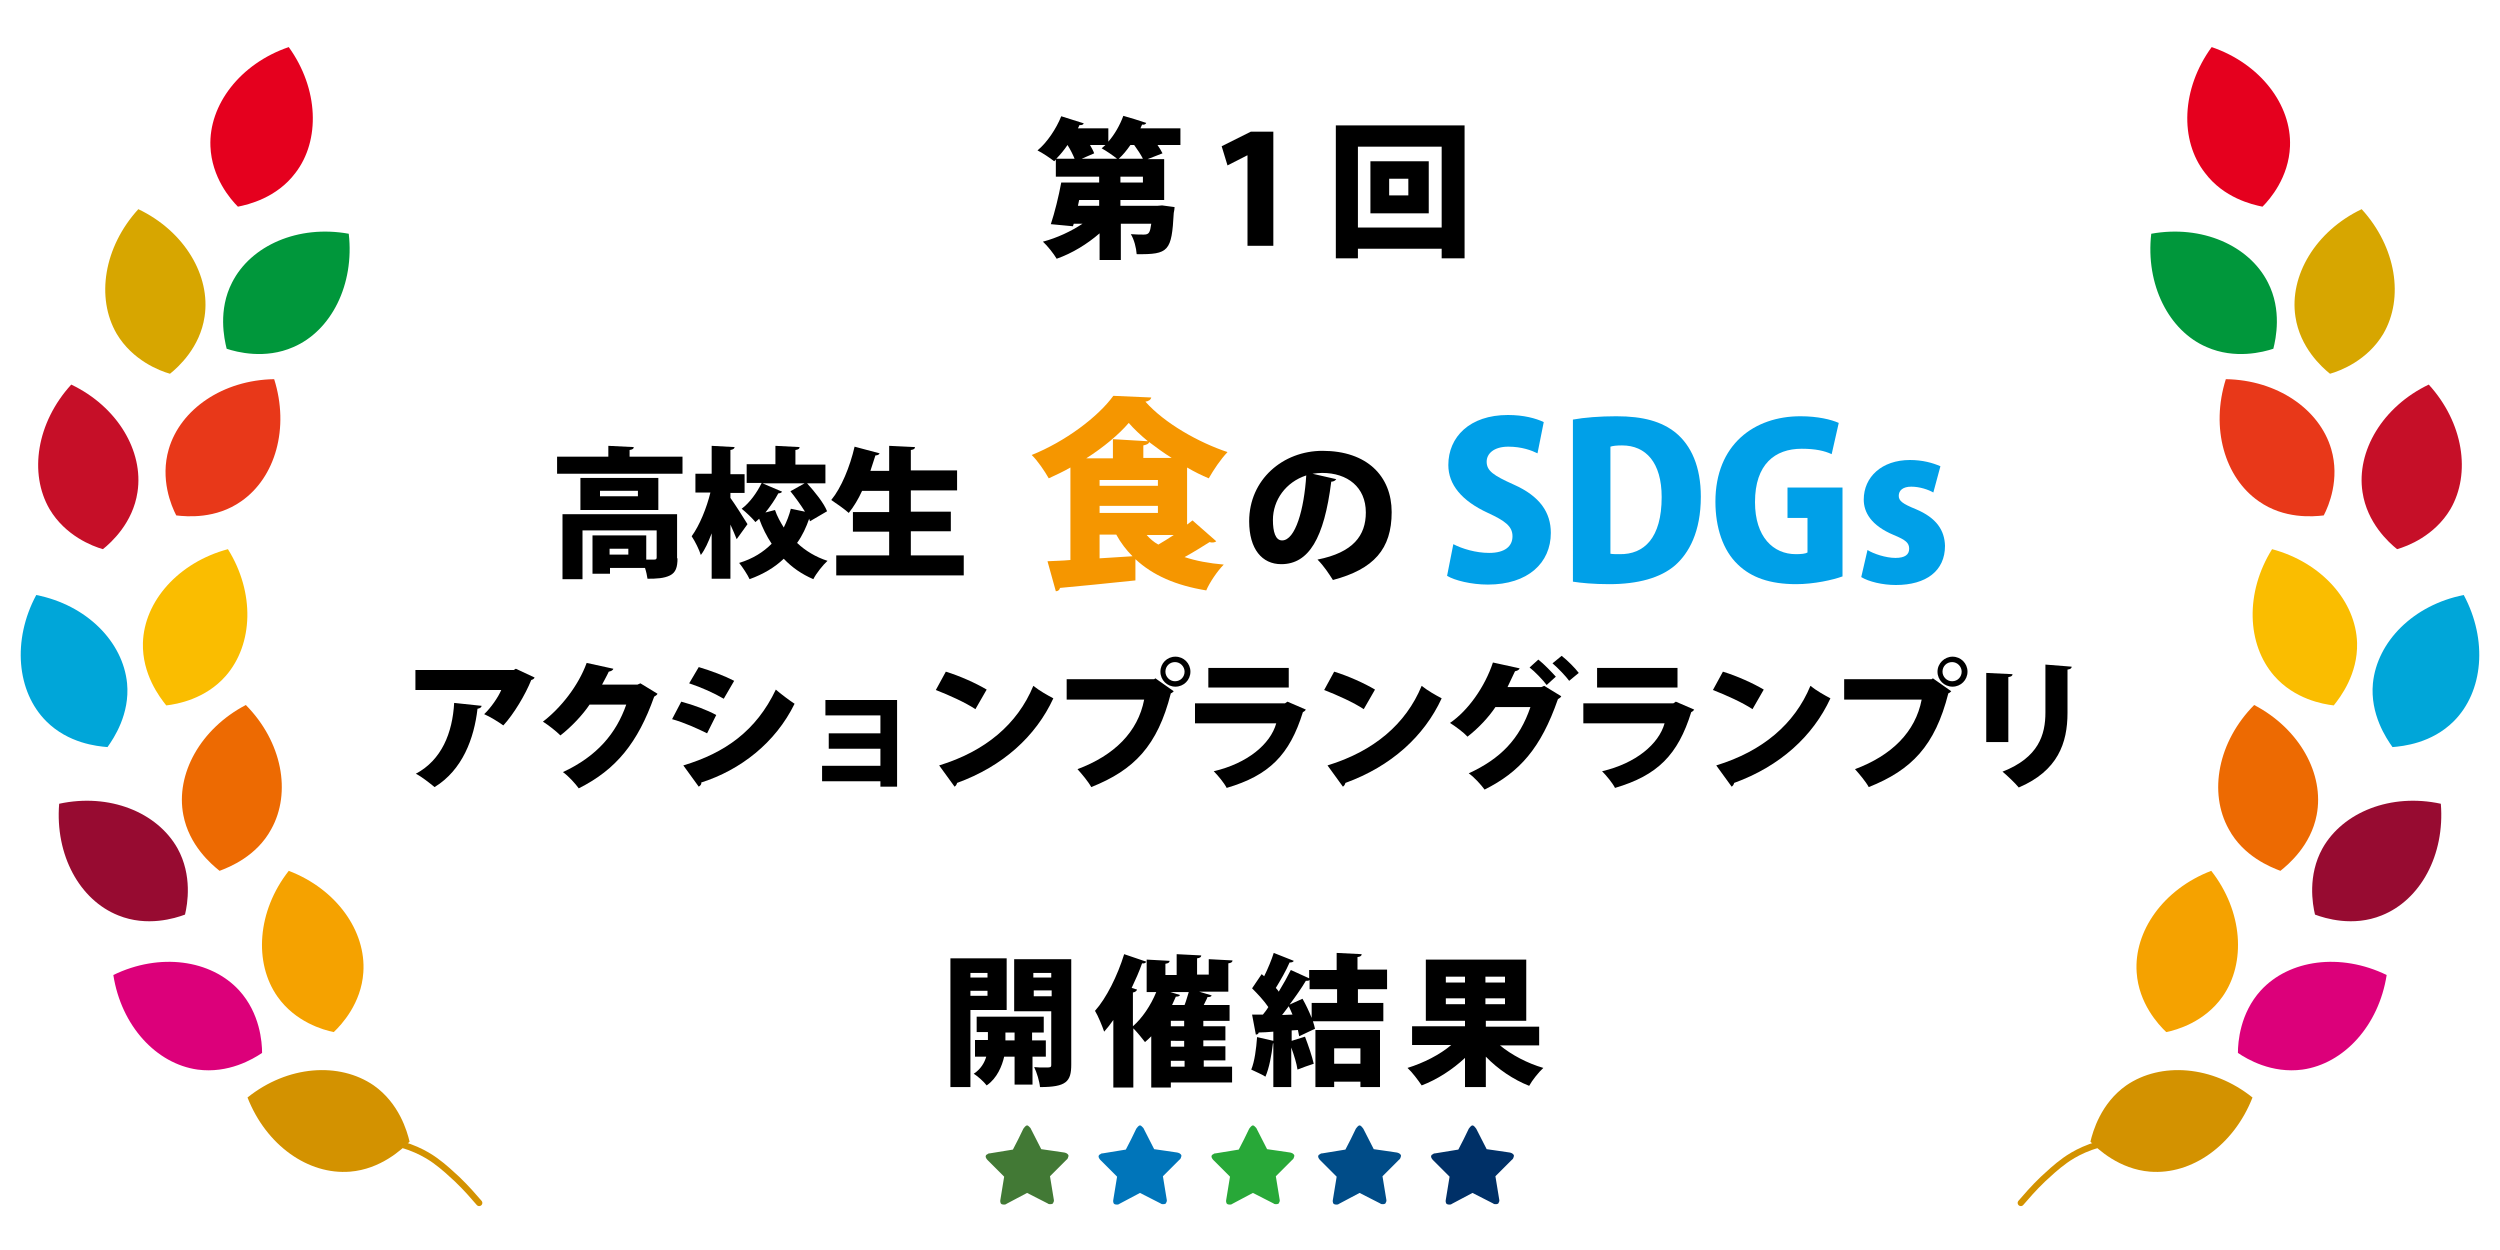<?xml version="1.0" encoding="utf-8"?>
<!-- Generator: Adobe Illustrator 28.0.0, SVG Export Plug-In . SVG Version: 6.00 Build 0)  -->
<!DOCTYPE svg PUBLIC "-//W3C//DTD SVG 1.1//EN" "http://www.w3.org/Graphics/SVG/1.1/DTD/svg11.dtd">
<svg version="1.1" id="レイヤー_1" xmlns:x="http://ns.adobe.com/Extensibility/1.0/" xmlns:i="http://ns.adobe.com/AdobeIllustrator/10.0/" xmlns:graph="http://ns.adobe.com/Graphs/1.0/"
	 xmlns="http://www.w3.org/2000/svg" xmlns:xlink="http://www.w3.org/1999/xlink" x="0px" y="0px" viewBox="0 0 600 300"
	 style="enable-background:new 0 0 600 300;" xml:space="preserve">
<style type="text/css">
	.st0{fill:#F59600;}
	.st1{fill:#00A0E8;}
	.st2{fill:#E5001E;}
	.st3{fill:#00973B;}
	.st4{fill:#D7A600;}
	.st5{fill:#C60F28;}
	.st6{fill:#E83819;}
	.st7{fill:#00A6D9;}
	.st8{fill:#FABD00;}
	.st9{fill:#970B31;}
	.st10{fill:#ED6A02;}
	.st11{fill:#DC007A;}
	.st12{fill:#D39200;}
	.st13{fill:#F5A200;}
	.st14{fill:none;stroke:#D39200;stroke-width:1.526;stroke-linecap:round;stroke-miterlimit:10;}
	.st15{fill:#427935;}
	.st16{fill:#0075BA;}
	.st17{fill:#28A838;}
	.st18{fill:#004C88;}
	.st19{fill:#003067;}
</style>
<g>
	<path class="st2" d="M69.3,11.3c-11.7,4-19.2,13.9-18.8,23.8c0.3,7.5,4.8,12.7,6.6,14.5c2.5-0.5,9.3-2.1,13.8-8.1
		C76.9,33.7,76.5,21.3,69.3,11.3z"/>
	<path class="st3" d="M83.7,56.1c-12.1-2.2-23.5,2.8-28,11.7c-3.4,6.6-1.9,13.5-1.3,15.9c2.4,0.8,9.2,2.6,16-0.4
		C79.5,79.4,85.1,68.3,83.7,56.1z"/>
	<path class="st4" d="M33.2,50.2c-8.3,9.1-10.2,21.3-5.2,29.9c3.8,6.4,10.3,8.9,12.8,9.6c2-1.6,7.2-6.3,8.3-13.7
		C50.6,66.2,44.3,55.5,33.2,50.2z"/>
	<path class="st5" d="M17.1,92.3c-8.3,9.1-10.2,21.3-5.2,29.9c3.8,6.4,10.3,8.9,12.8,9.6c2-1.6,7.2-6.3,8.3-13.7
		C34.5,108.3,28.2,97.6,17.1,92.3z"/>
	<path class="st6" d="M65.8,91c-12.3,0.2-22.5,7.2-25.3,16.8c-2.1,7.2,0.6,13.6,1.8,15.9c2.6,0.3,9.5,0.9,15.6-3.4
		C66.1,114.6,69.5,102.7,65.8,91z"/>
	<path class="st7" d="M8.7,142.8c-5.8,10.8-4.7,23.2,2.4,30.3c5.3,5.3,12.2,6,14.7,6.2c1.5-2.1,5.4-7.9,4.7-15.3
		C29.5,154,20.8,145.2,8.7,142.8z"/>
	<path class="st8" d="M54.7,131.8c-11.9,3.2-20.1,12.5-20.4,22.5c-0.2,7.5,4,13,5.6,15c2.6-0.3,9.4-1.5,14.3-7.1
		C60.8,154.6,61.2,142.2,54.7,131.8z"/>
	<path class="st9" d="M14.2,192.9c-1,12.3,4.9,23.1,14.2,26.8c6.9,2.8,13.6,0.7,16-0.2c0.6-2.5,1.8-9.4-1.8-15.9
		C37.7,194.9,26.2,190.3,14.2,192.9z"/>
	<path class="st10" d="M59,169.2c-10.9,5.7-16.9,16.6-15,26.4c1.4,7.3,6.7,11.8,8.7,13.4c2.4-0.9,8.9-3.5,12.4-10
		C70,190.2,67.7,178,59,169.2z"/>
	<path class="st11" d="M27.2,234c1.9,12.2,10.3,21.3,20.2,22.7c7.4,1,13.3-2.5,15.5-4c0-2.6-0.5-9.5-5.5-15
		C50.6,230.3,38.3,228.6,27.2,234z"/>
	<path class="st12" d="M59.4,263.4c4.5,11.5,14.6,18.6,24.6,17.8c7.4-0.6,12.5-5.4,14.3-7.2c-0.6-2.5-2.5-9.2-8.6-13.5
		C81.4,254.8,69,255.7,59.4,263.4z"/>
	<path class="st13" d="M69.3,209c-7.6,9.7-8.4,22.1-2.7,30.2c4.3,6.1,11,8,13.5,8.5c1.9-1.8,6.6-6.9,7.1-14.3
		C87.9,223.5,80.8,213.4,69.3,209z"/>
	<path class="st14" d="M92.3,273.8c6.1,0.9,10,3.2,12.1,4.7c2.1,1.5,4,3.3,5.3,4.5c2.3,2.2,4,4.2,5.3,5.7"/>
</g>
<g>
	<path class="st2" d="M530.8,11.3c11.7,4,19.2,13.9,18.8,23.8c-0.3,7.5-4.8,12.7-6.6,14.5c-2.5-0.5-9.3-2.1-13.8-8.1
		C523.1,33.7,523.5,21.3,530.8,11.3z"/>
	<path class="st3" d="M516.3,56.1c12.1-2.2,23.5,2.8,28,11.7c3.4,6.6,1.9,13.5,1.3,15.9c-2.4,0.8-9.2,2.6-16-0.4
		C520.5,79.4,514.9,68.3,516.3,56.1z"/>
	<path class="st4" d="M566.8,50.2c8.3,9.1,10.2,21.3,5.2,29.9c-3.8,6.4-10.3,8.9-12.8,9.6c-2-1.6-7.2-6.3-8.3-13.7
		C549.4,66.2,555.7,55.5,566.8,50.2z"/>
	<path class="st5" d="M582.9,92.3c8.3,9.1,10.2,21.3,5.2,29.9c-3.8,6.4-10.3,8.9-12.8,9.6c-2-1.6-7.2-6.3-8.3-13.7
		C565.5,108.3,571.8,97.6,582.9,92.3z"/>
	<path class="st6" d="M534.2,91c12.3,0.2,22.5,7.2,25.3,16.8c2.1,7.2-0.6,13.6-1.8,15.9c-2.6,0.3-9.5,0.9-15.6-3.4
		C533.9,114.6,530.5,102.7,534.2,91z"/>
	<path class="st7" d="M591.3,142.8c5.8,10.8,4.7,23.2-2.4,30.3c-5.3,5.3-12.2,6-14.7,6.2c-1.5-2.1-5.4-7.9-4.7-15.3
		C570.5,154,579.2,145.2,591.3,142.8z"/>
	<path class="st8" d="M545.3,131.8c11.9,3.2,20.1,12.5,20.4,22.5c0.2,7.5-4,13-5.6,15c-2.6-0.3-9.4-1.5-14.3-7.1
		C539.2,154.6,538.8,142.2,545.3,131.8z"/>
	<path class="st9" d="M585.8,192.9c1,12.3-4.9,23.1-14.2,26.8c-6.9,2.8-13.6,0.7-16-0.2c-0.6-2.5-1.8-9.4,1.8-15.9
		C562.3,194.9,573.8,190.3,585.8,192.9z"/>
	<path class="st10" d="M541,169.2c10.9,5.7,16.9,16.6,15,26.4c-1.4,7.3-6.7,11.8-8.7,13.4c-2.4-0.9-8.9-3.5-12.4-10
		C530,190.2,532.3,178,541,169.2z"/>
	<path class="st11" d="M572.8,234c-1.9,12.2-10.3,21.3-20.2,22.7c-7.4,1-13.3-2.5-15.5-4c0-2.6,0.5-9.5,5.5-15
		C549.4,230.3,561.7,228.6,572.8,234z"/>
	<path class="st12" d="M540.6,263.4c-4.5,11.5-14.6,18.6-24.6,17.8c-7.4-0.6-12.5-5.4-14.3-7.2c0.6-2.5,2.5-9.2,8.6-13.5
		C518.6,254.8,531,255.7,540.6,263.4z"/>
	<path class="st13" d="M530.7,209c7.6,9.7,8.4,22.1,2.7,30.2c-4.3,6.1-11,8-13.5,8.5c-1.9-1.8-6.6-6.9-7.1-14.3
		C512.1,223.5,519.2,213.4,530.7,209z"/>
	<path class="st14" d="M507.7,273.8c-6.1,0.9-10,3.2-12.1,4.7c-2.1,1.5-4,3.3-5.3,4.5c-2.3,2.2-4,4.2-5.3,5.7"/>
</g>
<g>
	<path d="M163.8,109.6v4.1h-30.1v-4.1h12.3v-2.6l6.1,0.3c0,0.4-0.3,0.6-1,0.7v1.6H163.8z M162.6,134c0,2.1-0.4,3.4-1.8,4.1
		c-1.4,0.7-3.2,0.8-5.4,0.8c-0.1-0.7-0.3-1.7-0.6-2.6h-8.4v1.4h-4.2v-9.2h12.9v5.8c0.8,0,1.6,0,1.9,0c0.4,0,0.6-0.1,0.6-0.5v-6.5
		h-17.8V139h-4.8v-15.6h27.5V134z M139.3,114.7H158l0,7.7h-18.7V114.7z M153.1,117.8H144v1.3h9.1V117.8z M150.8,131.7h-4.5v1.4h4.5
		V131.7z M158,114.6L158,114.6L158,114.6L158,114.6L158,114.6z"/>
	<path d="M175.3,119.5c0.9,1.2,3.5,5.3,4.1,6.3l-2.6,3.6c-0.4-1-0.9-2.2-1.5-3.5v13h-4.5V128c-0.8,2.1-1.6,3.9-2.6,5.2
		c-0.4-1.3-1.4-3.3-2.2-4.5c1.9-2.6,3.6-6.8,4.5-10.5h-3.6v-4.5h3.9V107l5.5,0.3c0,0.3-0.3,0.6-1,0.7v5.8h3.4v4.5h-3.4V119.5z
		 M193.7,116c1.9,2.1,4,4.7,4.8,6.7l-4.1,2.4c-0.1-0.2-0.1-0.4-0.2-0.6c-0.7,2-1.6,4-2.9,5.8c2,1.9,4.5,3.4,7.3,4.3
		c-1.1,1-2.7,3-3.4,4.4c-2.8-1.2-5.1-2.8-7.1-4.9c-2.2,2.1-4.9,3.7-8.2,4.9c-0.5-1.1-1.7-2.9-2.5-3.9c3.3-1,5.8-2.6,7.8-4.6
		c-1.2-1.8-2.2-3.8-3-6l-0.9,0.8c-0.7-0.9-2.3-2.4-3.3-3.2c1.9-1.4,3.7-3.9,4.8-6.2h-3.6v-4.5h6.9V107l5.8,0.3c0,0.4-0.3,0.6-1,0.7
		v3.5h7.2v4.5H193.7z M187.7,118c-0.1,0.2-0.4,0.4-0.9,0.4c-0.8,1.5-1.9,3.1-3.1,4.6l2.3-0.6c0.5,1.5,1.3,2.9,2.1,4.2
		c0.7-1.4,1.3-2.9,1.7-4.5l3.4,0.7c-1-1.6-2.3-3.4-3.5-4.9l3.4-1.9H183L187.7,118z"/>
	<path d="M218.5,133.3h12.8v4.8h-30.6v-4.8h12.7v-5.7h-8.7v-4.7h8.7v-5.1h-6.5c-0.9,2-2,3.8-3.2,5.3c-1-0.9-3-2.3-4.2-3.1
		c2.4-2.9,4.5-8,5.6-12.8l6,1.6c-0.1,0.3-0.5,0.5-1,0.5c-0.4,1.2-0.8,2.5-1.2,3.7h4.5v-6l6.2,0.3c0,0.4-0.3,0.6-1,0.7v4.9h11.1v4.8
		h-11.1v5.1h9.6v4.7h-9.6V133.3z"/>
	<path class="st0" d="M286.2,124.9l5.7,5c-0.2,0.2-0.6,0.3-0.9,0.3c-0.2,0-0.4,0-0.7-0.1c-1.6,1-3.8,2.4-6,3.6
		c2.7,0.9,5.9,1.5,9.4,1.8c-1.5,1.5-3.4,4.3-4.2,6.2c-7.3-1.2-12.8-3.6-17-7.5l0,5.1c-6.7,0.7-13.6,1.4-18.1,1.8
		c-0.1,0.5-0.5,0.8-1,0.8l-2-7.2c1.6-0.1,3.5-0.1,5.5-0.3v-22.2c-1.7,1-3.5,1.8-5.2,2.6c-0.9-1.6-2.7-4.3-4.1-5.6
		c8-3.2,15.9-9.1,19.6-14.2l9.1,0.4c-0.1,0.5-0.6,0.9-1.4,1c4.6,5.2,12.8,9.8,19.7,12.1c-1.7,1.8-3.3,4.2-4.5,6.3
		c-1.7-0.7-3.5-1.6-5.2-2.6v13.7L286.2,124.9z M267.1,105.4l8.4,0.5c-1.8-1.5-3.4-3-4.6-4.4c-2.4,2.8-6,5.8-10.2,8.5h6.4V105.4z
		 M263.9,115.2v1.4h14v-1.4H263.9z M263.9,123.1h14v-1.7h-14V123.1z M263.9,128.4v5.6l7.9-0.5c-1.5-1.5-2.8-3.2-3.9-5.2H263.9z
		 M274.4,109.9h6.8c-1.9-1.2-3.7-2.5-5.4-3.8c-0.1,0.4-0.5,0.6-1.4,0.8V109.9z M275.2,128.4c0.8,0.9,1.7,1.7,2.8,2.3
		c1.2-0.7,2.5-1.5,3.7-2.3H275.2z"/>
	<path d="M320.7,115c-0.2,0.3-0.6,0.6-1.2,0.6c-1.7,13.6-5.4,19.8-12,19.8c-4.6,0-7.7-3.6-7.7-10.3c0-10,8.1-16.9,17.6-16.9
		c10.7,0,16.6,6.1,16.6,14.7c0,8.9-4.3,13.7-14.1,16.3c-0.9-1.4-2.1-3.3-3.7-4.9c8.6-1.7,11.6-5.8,11.6-11.3c0-6.1-4.4-9.5-10.5-9.5
		c-0.8,0-1.5,0.1-2.3,0.2L320.7,115z M313.5,114.1c-4.9,1.6-8,5.9-8,10.7c0,2.8,0.6,4.9,2.2,4.9C310.9,129.7,313,122.2,313.5,114.1z
		"/>
	<path class="st1" d="M369,108.8c-1.4-0.7-3.8-1.6-7-1.6c-3.5,0-5.2,1.7-5.2,3.6c0,2.2,1.6,3.3,6.5,5.5c6.3,2.8,8.9,6.7,8.9,11.6
		c0,7.2-5.5,12.4-15.1,12.4c-4,0-8-1-9.8-2.1l1.5-7.6c2.1,1.1,5.4,2.1,8.6,2.1c3.8,0,5.6-1.6,5.6-4c0-2.4-1.8-3.7-5.9-5.6
		c-6.3-2.9-9.5-6.8-9.5-11.5c0-6.7,5.1-12,14.3-12c3.8,0,6.7,0.8,8.6,1.7L369,108.8z"/>
	<path class="st1" d="M377.5,100.7c2.7-0.5,6.5-0.8,10.4-0.8c6.6,0,10.9,1.3,14.2,3.9c3.8,3.1,6.1,8.2,6.1,15.4
		c0,8.5-2.9,13.6-6.2,16.5c-3.5,3-8.9,4.5-15.8,4.5c-3.8,0-6.8-0.3-8.7-0.6V100.7z M386.5,132.9c0.6,0.1,1.4,0.1,2.2,0.1
		c5.9,0.1,10.1-3.9,10.1-13.7c0-8.3-3.8-12.4-9.5-12.4c-1.3,0-2.2,0.1-2.8,0.3V132.9z"/>
	<path class="st1" d="M442.3,138.3c-2.4,0.9-7,1.9-11.2,1.9c-6.3,0-10.8-1.6-14-4.7c-3.6-3.4-5.4-8.9-5.4-15.1
		c0-13.7,9.3-20.5,20.4-20.5c4.2,0,7.4,0.8,9.2,1.6l-1.7,7.5c-1.7-0.8-3.9-1.3-7.2-1.3c-6.4,0-11.2,3.7-11.2,12.8
		c0,8.4,4.4,12.5,9.8,12.5c1.3,0,2.3-0.1,2.8-0.4v-8.3H429V117h13.2V138.3z"/>
	<path class="st1" d="M464,118.2c-1.2-0.7-3.3-1.4-5.3-1.4c-2,0-3,0.9-3,2.2c0,1.2,0.9,1.9,4.1,3.2c5,2.1,6.9,5.1,7,8.8
		c0,6-4.5,9.4-11.8,9.4c-3.2,0-6.5-0.8-8.3-1.9l1.5-6.5c1.4,0.9,4.4,1.9,6.7,1.9c2.3,0,3.3-0.8,3.3-2.2s-0.8-2.1-3.7-3.3
		c-5.5-2.3-7.2-5.5-7.2-8.5c0-5.4,4.3-9.5,11.1-9.5c3,0,5.5,0.7,7.3,1.5L464,118.2z"/>
	<path d="M128.3,162.6c-0.1,0.3-0.4,0.5-0.8,0.6c-1.4,3.5-4.2,8.2-6.7,10.9c-1.1-0.8-3.2-2.1-4.6-2.7c1.6-1.5,3.4-4.1,4.1-5.8H99.7
		v-4.8h23.6l0.5-0.3L128.3,162.6z M115.6,169.4c-0.1,0.4-0.4,0.6-1,0.7c-0.8,7.1-3.6,14.7-10.3,18.8c-1.1-0.9-3.1-2.5-4.5-3.2
		c6.2-3.3,8.8-9.8,9.2-17L115.6,169.4z"/>
	<path d="M157.8,166.5c-0.1,0.3-0.5,0.5-0.8,0.7c-3.9,11-9.1,17.5-18.1,22c-0.8-1.1-2.4-2.9-3.8-3.9c8.2-3.8,12.8-9.3,15.2-16.2
		h-8.8c-1.6,2.4-4.3,5.3-7,7.4c-1-1-2.9-2.5-4.2-3.3c4.3-3.3,8.5-8.6,10.5-14.1l6.4,1.4c-0.1,0.4-0.6,0.6-1.1,0.7
		c-0.5,1.1-1.1,2.1-1.6,3.1h8.5l0.7-0.3L157.8,166.5z"/>
	<path d="M163.5,168.4c3,0.8,6.2,2,8.4,3.2l-2.2,4.4c-2.2-1.1-5.5-2.6-8.4-3.4L163.5,168.4z M164,183.7c10-3,17.5-8.3,22.2-18.2
		c1,0.9,3.4,2.7,4.5,3.4c-4.6,9.4-13,15.9-22.4,18.9c0.1,0.3-0.1,0.7-0.6,1L164,183.7z M167.7,160.1c3,0.9,6.2,2.1,8.5,3.3l-2.5,4.3
		c-2.4-1.4-5.3-2.7-8.3-3.7L167.7,160.1z"/>
	<path d="M215.3,167.9v20.9h-4v-1.3h-14v-3.7h14v-4.1h-12.4v-3.7h12.4v-4.3h-13.2v-3.7H215.3z"/>
	<path d="M227,161.2c3.3,1,7.3,2.8,9.8,4.3l-2.7,4.7c-2.4-1.6-6.4-3.4-9.5-4.6L227,161.2z M225.4,183.7c11.1-3.4,18.8-9.9,22.6-19.1
		c1.5,1.2,3.3,2.2,4.8,3c-4.2,9.1-12.1,16.3-23.1,20.3c-0.1,0.4-0.3,0.7-0.6,0.9L225.4,183.7z"/>
	<path d="M256.2,163h20.8l0.3-0.2l4.4,3.1c-0.2,0.2-0.4,0.4-0.7,0.5c-3.2,12.6-8.8,18.4-19.1,22.5c-0.7-1.3-2.3-3.2-3.3-4.3
		c8.8-3.3,14.5-8.9,16-16.7h-18.6V163z M282.1,157.6c2,0,3.6,1.6,3.6,3.6s-1.6,3.6-3.6,3.6s-3.6-1.6-3.6-3.6
		C278.5,159.2,280.1,157.6,282.1,157.6z M284.3,161.2c0-1.2-1-2.3-2.3-2.3s-2.3,1-2.3,2.3c0,1.2,1,2.3,2.3,2.3
		C283.4,163.5,284.3,162.4,284.3,161.2z"/>
	<path d="M313.4,170.3c-0.1,0.2-0.4,0.5-0.7,0.6c-3.2,10.3-8.1,15.2-18.3,18.2c-0.6-1.2-2.1-3-3.1-4c8.1-1.9,13.6-6.5,15-11.5h-19.5
		v-4.8h21.6l0.6-0.4L313.4,170.3z M309.3,165h-19.3v-4.7h19.3V165z"/>
	<path d="M320.2,161.2c3.3,1,7.3,2.8,9.8,4.3l-2.7,4.7c-2.4-1.6-6.4-3.4-9.5-4.6L320.2,161.2z M318.6,183.7
		c11.1-3.4,18.8-9.9,22.6-19.1c1.5,1.2,3.3,2.2,4.8,3c-4.2,9.1-12.1,16.3-23.1,20.3c-0.1,0.4-0.3,0.7-0.6,0.9L318.6,183.7z"/>
	<path d="M374.7,167.1c-0.1,0.3-0.5,0.5-0.8,0.7c-4.1,11.8-9.2,17.5-17.6,21.7c-0.8-1.1-2.4-2.9-3.8-3.9c7.6-3.5,12.2-8.2,14.8-15.9
		h-8.4c-1.6,2.4-4,5-6.7,7.1c-0.9-1-2.8-2.4-4.2-3.3c4.3-2.9,8.4-8.7,10.3-14.5l6.4,1.4c-0.1,0.4-0.6,0.6-1.1,0.7
		c-0.5,1.1-1.3,2.8-1.8,3.8h8.1l0.7-0.3L374.7,167.1z M369.2,158.3c1.4,1.1,3.2,3,4.2,4.1l-2.2,2c-0.8-1.1-2.9-3.3-4.1-4.2
		L369.2,158.3z M374.8,157.4c1.4,1.1,3.2,2.9,4.1,4.1l-2.3,1.9c-0.7-1-2.7-3.1-4-4.2L374.8,157.4z"/>
	<path d="M406.6,170.3c-0.1,0.2-0.4,0.5-0.7,0.6c-3.2,10.3-8.1,15.2-18.3,18.2c-0.6-1.2-2.1-3-3.1-4c8.1-1.9,13.6-6.5,15-11.5h-19.5
		v-4.8h21.6l0.6-0.4L406.6,170.3z M402.6,165h-19.3v-4.7h19.3V165z"/>
	<path d="M413.5,161.2c3.3,1,7.3,2.8,9.8,4.3l-2.7,4.7c-2.4-1.6-6.4-3.4-9.5-4.6L413.5,161.2z M411.9,183.7
		c11.1-3.4,18.8-9.9,22.6-19.1c1.5,1.2,3.3,2.2,4.8,3c-4.2,9.1-12.1,16.3-23.1,20.3c-0.1,0.4-0.3,0.7-0.6,0.9L411.9,183.7z"/>
	<path d="M442.8,163h20.8l0.3-0.2l4.4,3.1c-0.2,0.2-0.4,0.4-0.7,0.5c-3.2,12.6-8.8,18.4-19.1,22.5c-0.7-1.3-2.3-3.2-3.3-4.3
		c8.8-3.3,14.5-8.9,16-16.7h-18.6V163z M468.6,157.6c2,0,3.6,1.6,3.6,3.6s-1.6,3.6-3.6,3.6s-3.6-1.6-3.6-3.6
		C465,159.2,466.7,157.6,468.6,157.6z M470.8,161.2c0-1.2-1-2.3-2.3-2.3s-2.3,1-2.3,2.3c0,1.2,1,2.3,2.3,2.3
		C469.9,163.5,470.8,162.4,470.8,161.2z"/>
	<path d="M476.7,178.2v-16.7l6.3,0.3c0,0.4-0.3,0.6-1,0.7v15.6H476.7z M497.2,160c0,0.4-0.3,0.6-1,0.7v10.4
		c0,7.2-2.3,13.9-11.7,17.9c-0.8-1-2.8-2.9-3.9-3.8c8.7-3.4,10.3-8.9,10.3-14.2v-11.5L497.2,160z"/>
</g>
<g>
	<path d="M283.3,30.8v4h-5.5c0.5,0.7,0.9,1.4,1.2,2l-3.6,1.4h4V48h-10.5v1.4h8.8l1.2-0.1l3,0.4c0,0.4-0.1,0.9-0.2,1.4
		c-0.5,9.2-1.2,10-8.9,9.9c-0.1-1.5-0.6-3.5-1.4-4.8c1.3,0.1,2.4,0.1,3.1,0.1c1.3,0,1.5-0.5,1.8-2.6h-7.3v8.7h-5.1V56
		c-3,2.6-6.6,4.8-10.3,6.1c-0.7-1.2-2.2-3.1-3.3-4.1c3.4-0.9,6.8-2.5,9.5-4.3h-2.1l-0.2,0.6l-5.3-0.5c0.9-2.7,1.9-6.7,2.5-10h9.1
		v-1.4h-10.4v-4.1l-0.4,0.4c-1-0.8-2.8-2-4-2.6c2.3-1.9,4.5-5.2,5.7-8.2l5.4,1.7c-0.1,0.3-0.5,0.5-1,0.4c-0.1,0.3-0.3,0.5-0.4,0.8
		h7.3v3.2c1.5-1.7,2.8-4,3.6-6.2c1.8,0.5,3.7,1.1,5.5,1.7c-0.1,0.3-0.5,0.5-1,0.4c-0.1,0.3-0.3,0.6-0.4,0.9H283.3z M257.9,38.1
		c-0.4-1-1-2.2-1.7-3.3h0c-0.8,1.2-1.8,2.4-2.7,3.3H257.9z M263.8,49.4V48H259l-0.3,1.4H263.8z M259.6,38.1h8.5
		c-1-0.8-2.6-1.9-3.7-2.5c0.3-0.3,0.6-0.5,0.9-0.8h-3.7c0.4,0.7,0.8,1.4,1,2L259.6,38.1z M271.3,34.8c-0.9,1.3-1.8,2.4-2.8,3.3h5.8
		c-0.5-1-1.3-2.2-2.1-3.3H271.3z M274.3,43.8v-1.4h-5.4v1.4H274.3z"/>
	<path d="M299.4,59V37.3h-0.1l-4.7,2.4l-1.4-4.6l7-3.5h5.4V59H299.4z"/>
	<path d="M320.6,30.1h30.9V62H346v-2.3h-20.1V62h-5.3V30.1z M325.9,54.6H346V35.2h-20.1V54.6z M328.9,38.7h14v12.5h-14V38.7z
		 M338,46.9v-4h-4.6v4H338z"/>
</g>
<g>
	<g>
		<path d="M241.6,242.4h-8.7v18.5h-4.8v-30.9h13.5V242.4z M237,233.5h-4.1v1.1h4.1V233.5z M232.9,239h4.1v-1.2h-4.1V239z
			 M251.1,253.6h-3.3v6.7h-4.3v-6.7h-2.5c-0.5,2.2-1.7,5.2-4.2,6.9c-0.6-0.8-2.1-2.2-3.1-2.8c1.7-1.1,2.6-2.7,3-4.1H234v-4h3.1v-1.9
			h-2.7V244h16.1v3.8h-2.8v1.9h3.3V253.6z M241.3,249.7h2.2v-1.9h-2.2V249.7z M257.1,230.1v25.4c0,4.1-1.2,5.4-7.5,5.4
			c-0.1-1.3-0.8-3.6-1.4-4.8c0.8,0.1,1.7,0.1,2.4,0.1c1.6,0,1.7,0,1.7-0.7v-12.8h-8.9v-12.5H257.1z M252.3,233.5h-4.3v1.1h4.3V233.5
			z M248.1,239.1h4.3v-1.4h-4.3V239.1z"/>
		<path d="M288.9,254.6v1.4h6.8v3.8H281v1.2h-4.7v-12.3c-0.5,0.5-0.9,0.9-1.5,1.4c-0.6-0.8-1.9-2.4-2.8-3.3V261h-4.8v-16.2
			c-0.7,1-1.4,1.9-2.2,2.8c-0.4-1.2-1.5-3.9-2.2-5c2.7-3,5.4-8.4,7-13.6l5.3,1.8c-0.1,0.3-0.5,0.5-1,0.4c-0.7,2-1.6,4-2.5,5.9
			l1.3,0.4c-0.1,0.3-0.4,0.6-1,0.7v8.1c2.2-1.9,4.3-5,5.6-8.2h-2.3v-7.8l5.5,0.3c0,0.4-0.3,0.6-1,0.7v2.7h2.7v-5l5.9,0.3
			c0,0.4-0.3,0.6-1,0.7v3.9h2.8v-3.7l5.7,0.3c0,0.4-0.3,0.6-1,0.7v6.8h-7l3,0.9c-0.1,0.3-0.4,0.4-1,0.4c-0.2,0.6-0.6,1.2-0.9,1.9
			h6.2v3.8h-6.3v1.3h5.3v3.4h-5.3v1.4h5.3v3.4H288.9z M280.9,238.1l2.3,0.7c-0.1,0.3-0.5,0.4-1,0.4c-0.3,0.7-0.6,1.3-0.9,2h3
			c0.4-1,0.7-2.2,1-3.1H280.9z M284.2,246.3V245H281v1.3H284.2z M284.2,251.2v-1.4H281v1.4H284.2z M281,254.6v1.4h3.3v-1.4H281z"/>
		<path d="M333,237.4h-7.1v3.3h6.1v4.4h-16.9c0.2,0.6,0.4,1.3,0.5,1.8l-3.8,1.8c-0.1-0.4-0.2-0.9-0.3-1.5l-1.5,0.1v2.5l3.2-1
			c0.8,2.1,1.7,4.7,2.1,6.5c-1.3,0.4-2.6,0.9-3.9,1.4c-0.2-1.4-0.8-3.4-1.5-5.3v9.5h-4.3v-10.5h-0.1c-0.3,2.7-0.9,6-1.8,8
			c-0.9-0.6-2.4-1.2-3.4-1.7c0.8-1.9,1.2-5,1.4-7.8l3.9,0.9v-2.2c-1.3,0.1-2.5,0.2-3.5,0.2c-0.1,0.4-0.4,0.5-0.7,0.5l-0.9-4.8h2.6
			c0.4-0.5,0.9-1.1,1.3-1.8c-1-1.5-2.6-3.2-3.9-4.5l2.3-3.4l0.6,0.5c0.9-1.8,1.8-4,2.3-5.6l4.8,1.9c-0.1,0.3-0.5,0.4-1,0.4
			c-0.8,1.9-2.2,4.3-3.3,6.1c0.3,0.3,0.5,0.6,0.7,0.9c1.1-1.8,2.1-3.6,2.9-5.2l4.4,2v-2h6.6v-4.1l6,0.3c0,0.4-0.3,0.6-1,0.7v3h7.1
			V237.4z M310.2,243.5c-0.3-0.7-0.6-1.4-0.9-2c-0.5,0.7-1.1,1.4-1.6,2.1L310.2,243.5z M320.9,240.7v-3.3h-6.6v-2.2
			c-0.2,0.2-0.5,0.2-0.9,0.2c-1,1.7-2.4,3.7-3.9,5.7l3.1-1.4c0.8,1.4,1.6,3.1,2.2,4.6v-3.6H320.9z M315.7,260.9v-13.7h15.5v13.7
			h-4.7v-1.3h-6.3v1.3H315.7z M326.5,251.6h-6.3v3.7h6.3V251.6z"/>
		<path d="M369.4,250.9H360c2.8,2.3,6.6,4.3,10.4,5.4c-1.1,1-2.7,3-3.4,4.3c-3.8-1.5-7.5-4-10.4-7v7.3h-5v-7
			c-3,2.8-6.7,5.2-10.4,6.6c-0.8-1.2-2.3-3.2-3.4-4.2c3.9-1.2,7.8-3.2,10.5-5.5h-9.4v-4.5h12.7V245h-9.4v-14.7h24.1V245h-9.7v1.4
			h12.8V250.9z M347,234.4v1.4h4.6v-1.4H347z M347,241h4.6v-1.4H347V241z M361.2,235.8v-1.4h-4.7v1.4H361.2z M361.2,241v-1.4h-4.7
			v1.4H361.2z"/>
	</g>
	<g>
		<g>
			<path class="st15" d="M256.4,277.2c-0.1-0.2-0.3-0.3-0.4-0.4c-0.2-0.1-0.5-0.2-0.6-0.2c-1.8-0.3-3.6-0.5-5.5-0.8
				c-0.8-1.6-1.7-3.3-2.5-4.9c0-0.1-0.2-0.3-0.4-0.5c-0.1-0.1-0.3-0.3-0.5-0.3c-0.2,0-0.4,0.2-0.5,0.3c-0.2,0.2-0.3,0.4-0.4,0.5
				c-0.8,1.7-1.6,3.3-2.5,5c-1.8,0.3-3.6,0.6-5.5,0.9c-0.1,0-0.4,0-0.6,0.2c-0.2,0.1-0.4,0.2-0.4,0.4c-0.1,0.2,0,0.4,0.1,0.6
				c0.1,0.2,0.3,0.4,0.4,0.5c1.3,1.3,2.6,2.6,3.9,3.9c-0.3,1.8-0.6,3.6-0.9,5.5c0,0.1-0.1,0.4,0,0.6c0,0.2,0.1,0.4,0.3,0.5
				c0.2,0.1,0.4,0.1,0.6,0.1c0.3,0,0.5-0.1,0.6-0.2c1.6-0.9,3.3-1.7,4.9-2.6c1.6,0.8,3.3,1.7,4.9,2.5c0.1,0.1,0.3,0.2,0.6,0.2
				c0.2,0,0.4,0,0.6-0.1c0.2-0.1,0.2-0.4,0.3-0.5c0.1-0.3,0-0.5,0-0.6c-0.3-1.8-0.6-3.6-0.9-5.5c1.3-1.3,2.6-2.6,3.9-3.9
				c0.1-0.1,0.3-0.2,0.4-0.5C256.4,277.6,256.5,277.4,256.4,277.2z"/>
		</g>
		<g>
			<path class="st16" d="M283.5,277.2c-0.1-0.2-0.3-0.3-0.4-0.4c-0.2-0.1-0.5-0.2-0.6-0.2c-1.8-0.3-3.6-0.5-5.5-0.8
				c-0.8-1.6-1.7-3.3-2.5-4.9c0-0.1-0.2-0.3-0.4-0.5c-0.1-0.1-0.3-0.3-0.5-0.3c-0.2,0-0.4,0.2-0.5,0.3c-0.2,0.2-0.3,0.4-0.4,0.5
				c-0.8,1.7-1.6,3.3-2.5,5c-1.8,0.3-3.6,0.6-5.5,0.9c-0.1,0-0.4,0-0.6,0.2c-0.2,0.1-0.4,0.2-0.4,0.4c-0.1,0.2,0,0.4,0.1,0.6
				c0.1,0.2,0.3,0.4,0.4,0.5c1.3,1.3,2.6,2.6,3.9,3.9c-0.3,1.8-0.6,3.6-0.9,5.5c0,0.1-0.1,0.4,0,0.6c0,0.2,0.1,0.4,0.3,0.5
				c0.2,0.1,0.4,0.1,0.6,0.1c0.3,0,0.5-0.1,0.6-0.2c1.6-0.9,3.3-1.7,4.9-2.6c1.6,0.8,3.3,1.7,4.9,2.5c0.1,0.1,0.3,0.2,0.6,0.2
				c0.2,0,0.4,0,0.6-0.1c0.2-0.1,0.2-0.4,0.3-0.5c0.1-0.3,0-0.5,0-0.6c-0.3-1.8-0.6-3.6-0.9-5.5c1.3-1.3,2.6-2.6,3.9-3.9
				c0.1-0.1,0.3-0.2,0.4-0.5C283.5,277.6,283.6,277.4,283.5,277.2z"/>
		</g>
		<g>
			<path class="st17" d="M310.6,277.2c-0.1-0.2-0.3-0.3-0.4-0.4c-0.2-0.1-0.5-0.2-0.6-0.2c-1.8-0.3-3.6-0.5-5.5-0.8
				c-0.8-1.6-1.7-3.3-2.5-4.9c0-0.1-0.2-0.3-0.4-0.5c-0.1-0.1-0.3-0.3-0.5-0.3c-0.2,0-0.4,0.2-0.5,0.3c-0.2,0.2-0.3,0.4-0.4,0.5
				c-0.8,1.7-1.6,3.3-2.5,5c-1.8,0.3-3.6,0.6-5.5,0.9c-0.1,0-0.4,0-0.6,0.2c-0.2,0.1-0.4,0.2-0.4,0.4c-0.1,0.2,0,0.4,0.1,0.6
				c0.1,0.2,0.3,0.4,0.4,0.5c1.3,1.3,2.6,2.6,3.9,3.9c-0.3,1.8-0.6,3.6-0.9,5.5c0,0.1-0.1,0.4,0,0.6c0,0.2,0.1,0.4,0.3,0.5
				c0.2,0.1,0.4,0.1,0.6,0.1c0.3,0,0.5-0.1,0.6-0.2c1.6-0.9,3.3-1.7,4.9-2.6c1.6,0.8,3.3,1.7,4.9,2.5c0.1,0.1,0.3,0.2,0.6,0.2
				c0.2,0,0.4,0,0.6-0.1c0.2-0.1,0.2-0.4,0.3-0.5c0.1-0.3,0-0.5,0-0.6c-0.3-1.8-0.6-3.6-0.9-5.5c1.3-1.3,2.6-2.6,3.9-3.9
				c0.1-0.1,0.3-0.2,0.4-0.5C310.6,277.6,310.7,277.4,310.6,277.2z"/>
		</g>
		<g>
			<path class="st18" d="M336.2,277.2c-0.1-0.2-0.3-0.3-0.4-0.4c-0.2-0.1-0.5-0.2-0.6-0.2c-1.8-0.3-3.6-0.5-5.5-0.8
				c-0.8-1.6-1.7-3.3-2.5-4.9c-0.1-0.1-0.2-0.3-0.4-0.5c-0.1-0.1-0.3-0.3-0.5-0.3c-0.2,0-0.4,0.2-0.5,0.3c-0.2,0.2-0.3,0.4-0.4,0.5
				c-0.8,1.7-1.6,3.3-2.5,5c-1.8,0.3-3.6,0.6-5.5,0.9c-0.1,0-0.4,0-0.6,0.2c-0.2,0.1-0.4,0.2-0.4,0.4c-0.1,0.2,0,0.4,0.1,0.6
				c0.1,0.2,0.3,0.4,0.4,0.5c1.3,1.3,2.6,2.6,3.9,3.9c-0.3,1.8-0.6,3.6-0.9,5.5c0,0.1-0.1,0.4,0,0.6c0,0.2,0.1,0.4,0.3,0.5
				c0.2,0.1,0.4,0.1,0.6,0.1c0.3,0,0.5-0.1,0.6-0.2c1.6-0.9,3.3-1.7,4.9-2.6c1.6,0.8,3.3,1.7,4.9,2.5c0.1,0.1,0.3,0.2,0.6,0.2
				c0.2,0,0.4,0,0.6-0.1c0.2-0.1,0.2-0.4,0.3-0.5c0.1-0.3,0-0.5,0-0.6c-0.3-1.8-0.6-3.6-0.9-5.5c1.3-1.3,2.6-2.6,3.9-3.9
				c0.1-0.1,0.3-0.2,0.4-0.5C336.2,277.6,336.3,277.4,336.2,277.2z"/>
		</g>
		<g>
			<path class="st19" d="M363.3,277.2c-0.1-0.2-0.3-0.3-0.4-0.4c-0.2-0.1-0.5-0.2-0.6-0.2c-1.8-0.3-3.6-0.5-5.5-0.8
				c-0.8-1.6-1.7-3.3-2.5-4.9c-0.1-0.1-0.2-0.3-0.4-0.5c-0.1-0.1-0.3-0.3-0.5-0.3c-0.2,0-0.4,0.2-0.5,0.3c-0.2,0.2-0.3,0.4-0.4,0.5
				c-0.8,1.7-1.6,3.3-2.5,5c-1.8,0.3-3.6,0.6-5.5,0.9c-0.1,0-0.4,0-0.6,0.2c-0.2,0.1-0.4,0.2-0.4,0.4c-0.1,0.2,0,0.4,0.1,0.6
				c0.1,0.2,0.3,0.4,0.4,0.5c1.3,1.3,2.6,2.6,3.9,3.9c-0.3,1.8-0.6,3.6-0.9,5.5c0,0.1-0.1,0.4,0,0.6c0,0.2,0.1,0.4,0.3,0.5
				c0.2,0.1,0.4,0.1,0.6,0.1c0.3,0,0.5-0.1,0.6-0.2c1.6-0.9,3.3-1.7,4.9-2.6c1.6,0.8,3.3,1.7,4.9,2.5c0.1,0.1,0.3,0.2,0.6,0.2
				c0.2,0,0.4,0,0.6-0.1c0.2-0.1,0.2-0.4,0.3-0.5c0.1-0.3,0-0.5,0-0.6c-0.3-1.8-0.6-3.6-0.9-5.5c1.3-1.3,2.6-2.6,3.9-3.9
				c0.1-0.1,0.3-0.2,0.4-0.5C363.3,277.6,363.4,277.4,363.3,277.2z"/>
		</g>
	</g>
</g>
</svg>
